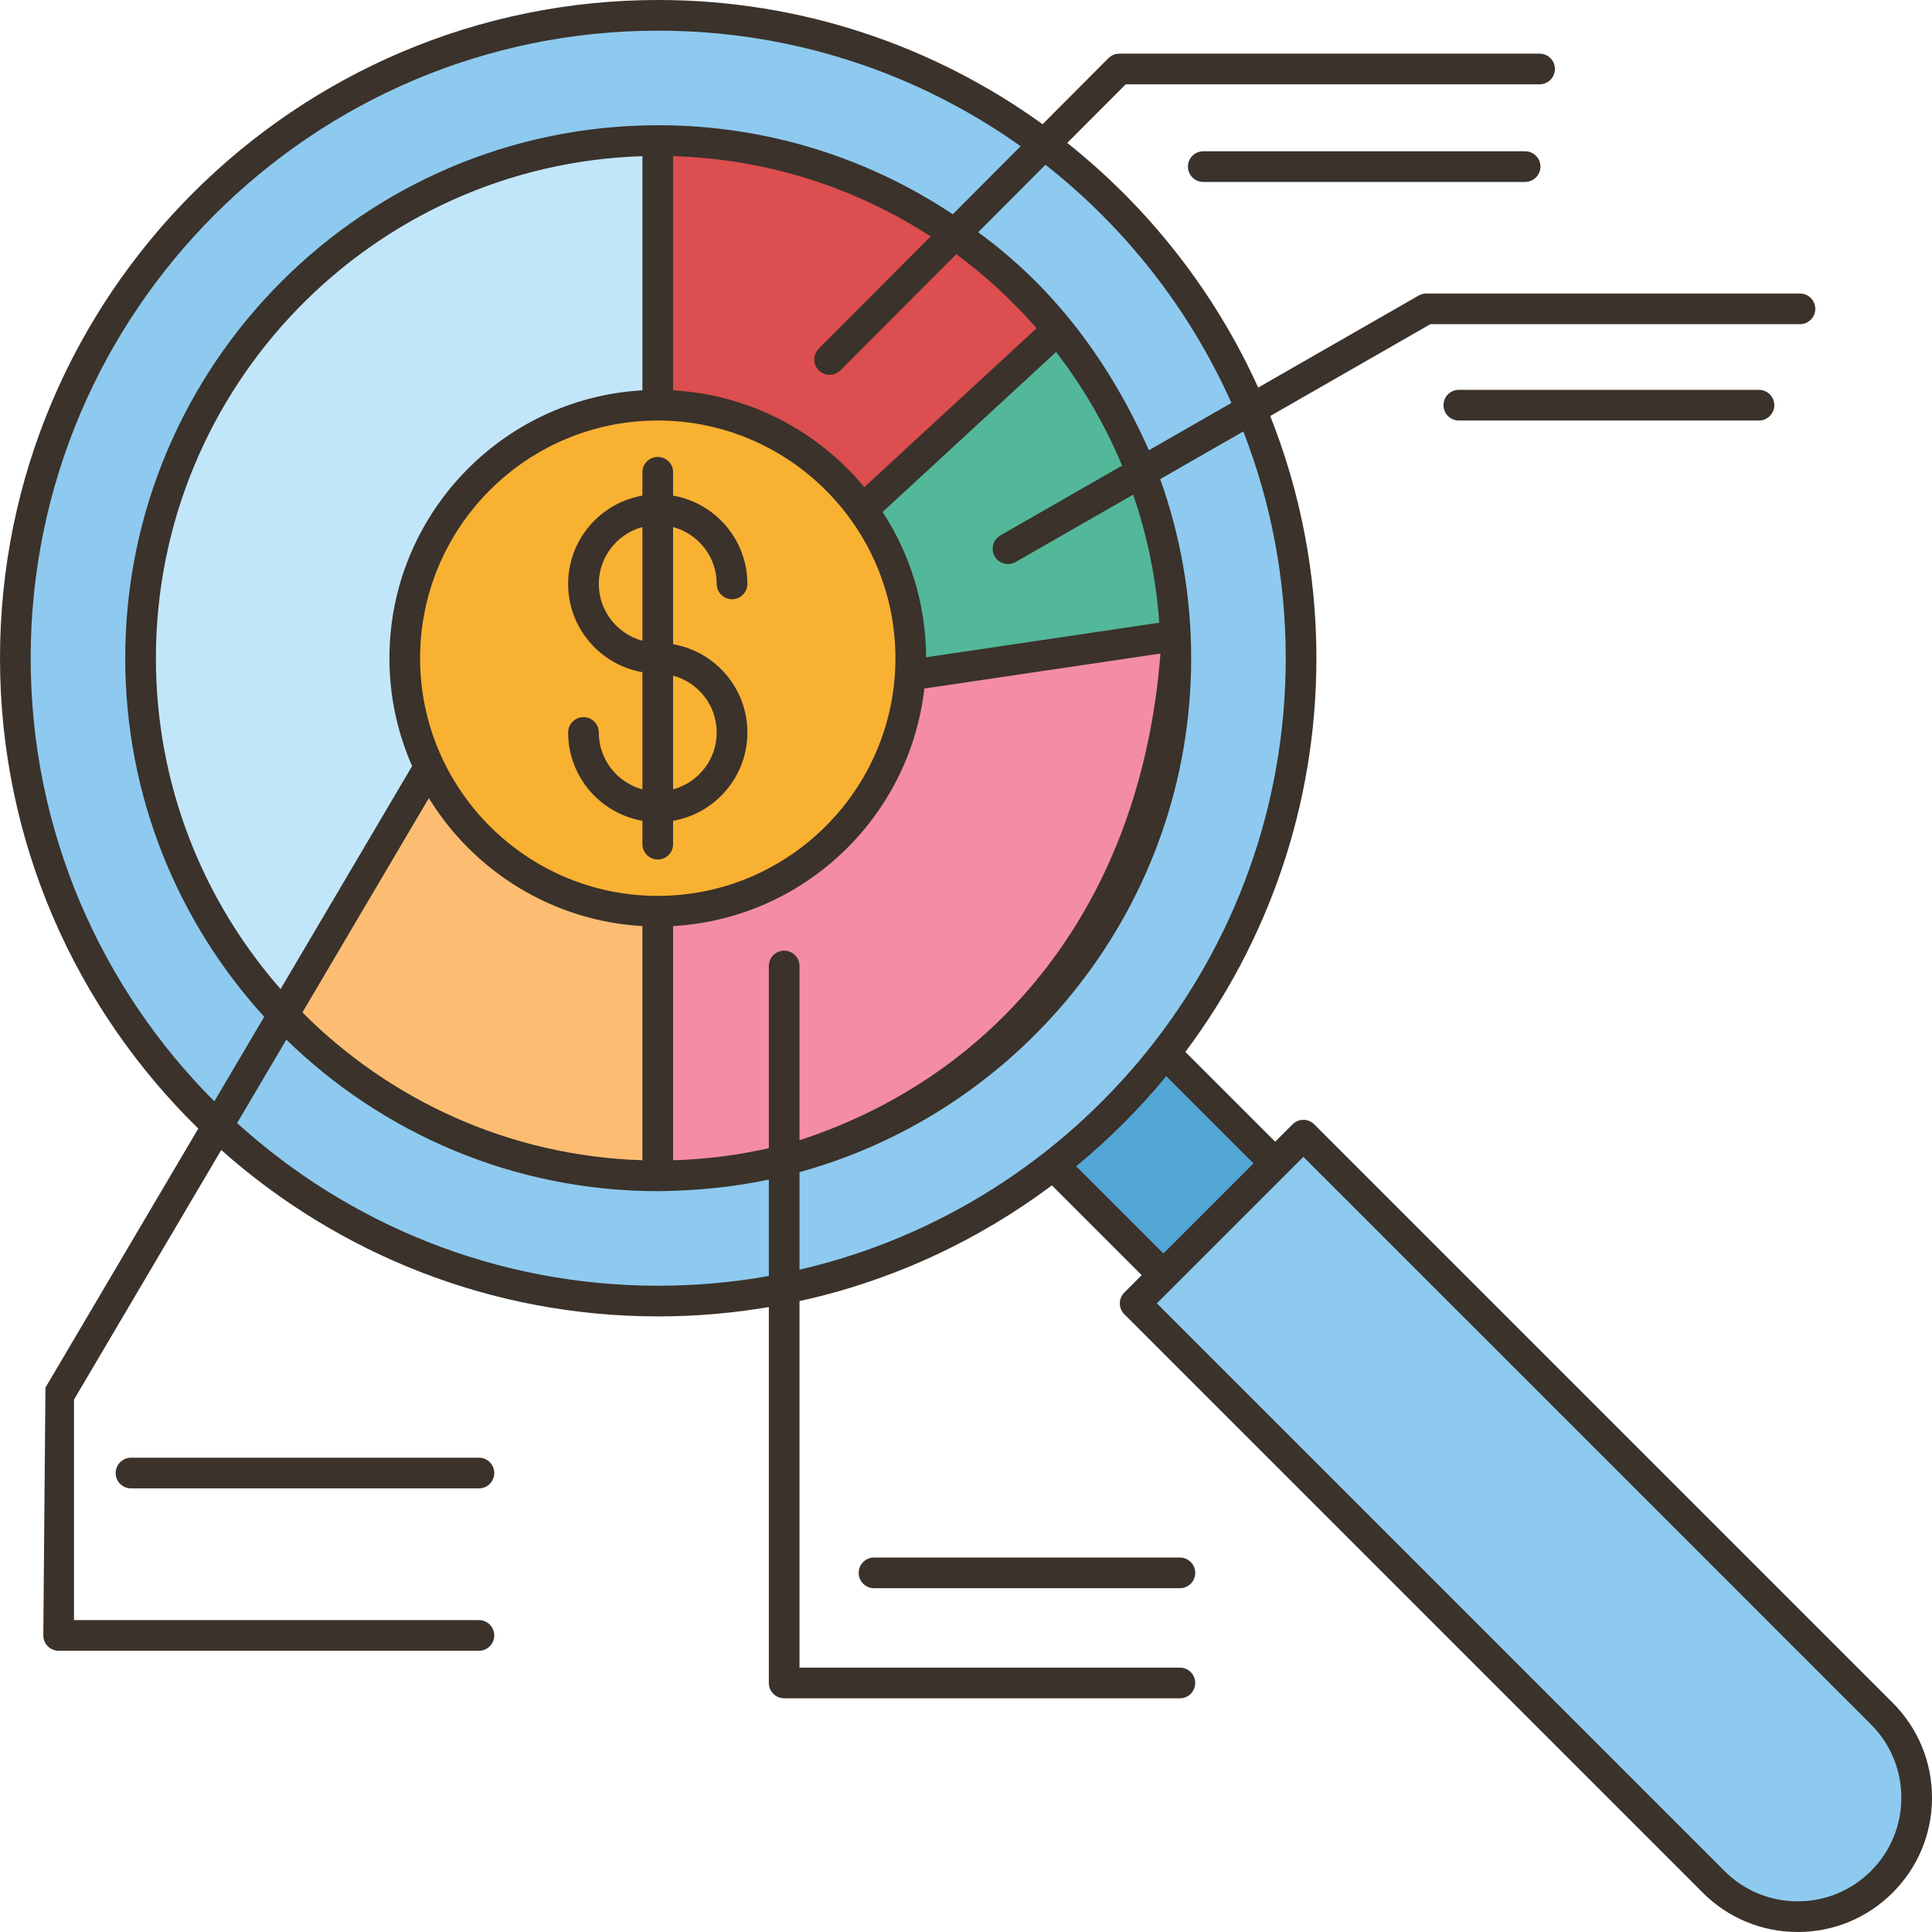 <?xml version="1.0" encoding="UTF-8"?><svg xmlns="http://www.w3.org/2000/svg" xmlns:xlink="http://www.w3.org/1999/xlink" height="504.0" preserveAspectRatio="xMidYMid meet" version="1.0" viewBox="0.0 0.0 504.0 504.0" width="504.0" zoomAndPan="magnify"><g><g id="change1_1"><path d="M490.91,447.03c12.12,12.12,12.12,31.76,0,43.88s-31.76,12.12-43.88,0l-150.9-150.9l7.36-7.36 c-0.607-17.557,10.254-26.411,29.16-29.16l7.36-7.36L490.91,447.03z" fill="#8ecaef"/></g><g id="change2_1"><path d="M332.65,303.49l-29.16,29.16l-28.68-28.68c-1.722-25.919,8.489-35.128,29.16-29.15L332.65,303.49z" fill="#52a7d7"/></g><g id="change1_2"><path d="M326.38,106.78c-11.59-27.59-30.35-51.43-53.95-69.17C244.38,16.5,209.51,4,171.7,4 C79.08,4,4,79.08,4,171.7c0,48.12,20.27,91.51,52.73,122.09c30.01,28.29,70.47,45.62,114.97,45.62c11.25,0,22.24-1.11,32.87-3.22 c26.11-5.19,50.03-16.43,70.24-32.22c10.88-8.48,20.67-18.27,29.16-29.15c22.21-28.44,35.44-64.23,35.44-103.12 C339.41,148.68,334.77,126.75,326.38,106.78z" fill="#8ecaef"/></g><g id="change3_1"><path d="M204.57,302.71c-10.52,2.63-21.53,4.03-32.87,4.03c-0.04,0-0.07,0-0.11,0v-69.03 c34.97,0,63.58-27.19,65.85-61.59l69.17-10.25c0.09,1.93,0.13,3.88,0.13,5.83C306.74,234.94,263.26,288.03,204.57,302.71z" fill="#f48ca7"/></g><g id="change4_1"><path d="M297.76,123.19c5.14,13.34,8.22,27.69,8.85,42.68l-69.17,10.25c0.1-1.46,0.15-2.93,0.15-4.42 c0-14.48-4.67-27.88-12.58-38.76L276,85.93C285.12,97.01,292.51,109.57,297.76,123.19z" fill="#53b79a"/></g><g id="change5_1"><path d="M249.08,61.03c10.07,7.04,19.13,15.43,26.92,24.9l-50.99,47.01c-12-16.51-31.46-27.24-53.42-27.24 V36.67c0.04,0,0.07,0,0.11,0C200.48,36.67,227.17,45.67,249.08,61.03z" fill="#dc4e4f"/></g><g id="change6_1"><path d="M237.59,171.7c0,1.49-0.05,2.96-0.15,4.42c-2.27,34.4-30.88,61.59-65.85,61.59 c-26.28,0-48.97-15.36-59.59-37.6c-4.11-8.6-6.41-18.24-6.41-28.41c0-36.45,29.55-66,66-66c21.96,0,41.42,10.73,53.42,27.24 C232.92,143.82,237.59,157.22,237.59,171.7z" fill="#f9b132"/></g><g id="change7_1"><path d="M171.59,237.71v69.03c-38.46-0.03-73.16-16.14-97.73-41.98L112,200.11 C122.62,222.35,145.31,237.71,171.59,237.71z" fill="#fcbd72"/></g><g id="change6_2"><path d="M171.59,132.94v38.76c-10.7,0-19.38-8.67-19.38-19.38C152.21,141.62,160.89,132.94,171.59,132.94z" fill="#f9b132"/></g><g id="change8_1"><path d="M171.59,36.67v69.03c-36.45,0-66,29.55-66,66c0,10.17,2.3,19.81,6.41,28.41l-38.14,64.65 c-23.05-24.22-37.19-56.99-37.19-93.06C36.67,97.17,97.07,36.73,171.59,36.67z" fill="#c2e6f9"/></g><g fill="#3a322b" id="change9_1"><path d="M493.739,444.2L342.84,293.301c-1.561-1.563-4.096-1.563-5.656,0l-4.534,4.534l-23.424-23.424 c21.461-28.662,34.184-64.226,34.184-102.705c0-22.298-4.276-43.616-12.045-63.18l41.771-23.955h96.415c2.209,0,4-1.791,4-4 s-1.791-4-4-4h-97.48c-0.698,0-1.384,0.183-1.99,0.53l-41.862,24.008c-11.342-25.047-28.531-46.9-49.807-63.824l15.249-15.289 h107.97c2.209,0,4-1.791,4-4s-1.791-4-4-4H292c-1.063,0-2.082,0.423-2.832,1.175l-17.192,17.237 C243.745,12.027,209.105,0,171.705,0C77.026,0,0,77.026,0,171.705c0,48.03,19.831,91.509,51.725,122.702L11.854,361.99 l-0.555,64.641c0,2.209,1.791,4,4,4h109.639c2.209,0,4-1.791,4-4s-1.791-4-4-4H19.299v-57.517l38.418-65.118 c30.342,26.99,70.28,43.414,113.988,43.414c9.835,0,19.475-0.843,28.862-2.439v98.063c0,2.209,1.791,4,4,4H307.8 c2.209,0,4-1.791,4-4s-1.791-4-4-4h-99.232v-95.621c24.252-5.326,46.604-15.782,65.843-30.187l23.424,23.424l-4.534,4.534 c-1.563,1.562-1.563,4.095,0,5.656L444.2,493.739c6.616,6.617,15.413,10.261,24.77,10.261c9.357,0,18.154-3.645,24.77-10.261 c6.616-6.615,10.261-15.412,10.261-24.77C504,459.613,500.356,450.816,493.739,444.2z M272.733,42.976 c20.815,16.372,37.572,37.677,48.506,62.134l-21.522,12.343c-10.15-22.786-24.419-42.215-44.544-56.87L272.733,42.976z M107.514,199.846l-34.318,58.168c-20.239-23.071-32.527-53.28-32.527-86.309c0-70.877,56.564-128.783,126.921-130.965v61.085 c-36.745,2.081-66.002,32.624-66.002,69.88C101.588,181.712,103.714,191.228,107.514,199.846z M111.877,208.195 c11.663,19.015,32.146,32.056,55.713,33.39v61.085c-34.599-1.073-65.861-15.619-88.702-38.56L111.877,208.195z M109.588,171.705 c0-34.188,27.813-62.002,62.002-62.002s62.002,27.813,62.002,62.002s-27.813,62.002-62.002,62.002 S109.588,205.894,109.588,171.705z M213.593,96.608c0.78,0.778,1.803,1.168,2.824,1.168c1.025,0,2.051-0.392,2.832-1.176 l30.217-30.296c7.666,5.67,14.694,12.154,20.955,19.325l-44.946,41.445c-12.053-14.527-29.856-24.115-49.885-25.249V40.731 c24.711,0.723,47.725,8.321,67.196,20.943l-29.201,29.278C212.024,92.516,212.028,95.049,213.593,96.608z M230.241,133.561 l45.261-41.736c6.962,9.025,12.775,18.977,17.218,29.639l-31.755,18.211c-1.916,1.099-2.579,3.543-1.479,5.46 c0.739,1.289,2.087,2.011,3.474,2.011c0.675,0,1.358-0.171,1.986-0.531l30.656-17.581c3.659,10.593,5.993,21.797,6.808,33.414 l-60.824,9.015C241.538,157.491,237.367,144.48,230.241,133.561z M55.91,287.314C26.322,257.678,8,216.792,8,171.705 C8,81.438,81.437,8,171.705,8c35.195,0,67.831,11.166,94.554,30.139L248.55,55.895c-22.029-14.665-48.454-23.226-76.845-23.226 c-0.034,0-0.068,0.001-0.102,0.001c-0.004,0-0.008-0.001-0.013-0.001c-0.006,0-0.011,0.002-0.017,0.002 C94.969,32.742,32.669,95.084,32.669,171.705c0,35.989,13.745,68.826,36.26,93.542L55.91,287.314z M200.567,332.862 c-9.372,1.674-19.017,2.548-28.862,2.548c-42.233,0-80.781-16.077-109.849-42.431l12.845-21.772 c25.04,24.418,59.225,39.498,96.872,39.533c0.006,0,0.011,0.002,0.017,0.002c0.004,0,0.008-0.001,0.013-0.001 c9.738-0.113,19.404-1.003,28.965-3.02V332.862z M204.567,248c-2.209,0-4,1.791-4,4v47.531 c-8.072,1.822-16.423,2.897-24.978,3.147v-61.094c34.105-1.932,61.745-28.385,65.542-61.966l61.594-9.129 c-5.13,66.095-42.917,110.255-94.158,126.965V252C208.567,249.791,206.776,248,204.567,248z M208.567,331.225v-25.453 c58.831-16.195,102.174-70.16,102.174-134.067c0-16.383-2.857-32.109-8.084-46.717l21.689-12.438 c7.138,18.357,11.064,38.305,11.064,59.155C335.41,249.301,281.143,314.46,208.567,331.225z M280.744,304.248 c8.568-7.061,16.442-14.935,23.503-23.503l22.746,22.746l-23.503,23.503L280.744,304.248z M488.083,488.083 C482.978,493.188,476.19,496,468.97,496c-7.22,0-14.008-2.812-19.113-7.917l-148.07-148.071l38.226-38.226l148.071,148.07 c5.105,5.105,7.917,11.894,7.917,19.113C496,476.19,493.188,482.978,488.083,488.083z"/><path d="M175.59,220.218v-6.1c10.992-1.904,19.381-11.503,19.381-23.031s-8.388-21.128-19.381-23.031 v-30.565c6.545,1.767,11.381,7.739,11.381,14.835c0,2.209,1.791,4,4,4s4-1.791,4-4c0-11.528-8.388-21.128-19.381-23.031v-6.101 c0-2.209-1.791-4-4-4s-4,1.791-4,4v6.101c-10.992,1.904-19.381,11.503-19.381,23.031s8.388,21.128,19.381,23.031v30.565 c-6.545-1.767-11.381-7.739-11.381-14.835c0-2.209-1.791-4-4-4s-4,1.791-4,4c0,11.528,8.388,21.128,19.381,23.031v6.1 c0,2.209,1.791,4,4,4S175.59,222.427,175.59,220.218z M175.59,176.251c6.545,1.767,11.381,7.739,11.381,14.835 s-4.836,13.068-11.381,14.835V176.251z M167.59,167.159c-6.545-1.767-11.381-7.739-11.381-14.835s4.836-13.068,11.381-14.835 V167.159z"/><path d="M380.562,101.703c-2.209,0-4,1.791-4,4s1.791,4,4,4h78.299c2.209,0,4-1.791,4-4s-1.791-4-4-4 H380.562z"/><path d="M397.856,39.464h-83.959c-2.209,0-4,1.791-4,4s1.791,4,4,4h83.959c2.209,0,4-1.791,4-4 S400.065,39.464,397.856,39.464z"/><path d="M228.004,406.313c-2.209,0-4,1.791-4,4s1.791,4,4,4H307.8c2.209,0,4-1.791,4-4s-1.791-4-4-4 H228.004z"/><path d="M34.171,380.271c-2.209,0-4,1.791-4,4s1.791,4,4,4h90.767c2.209,0,4-1.791,4-4s-1.791-4-4-4H34.171 z"/></g></g></svg>